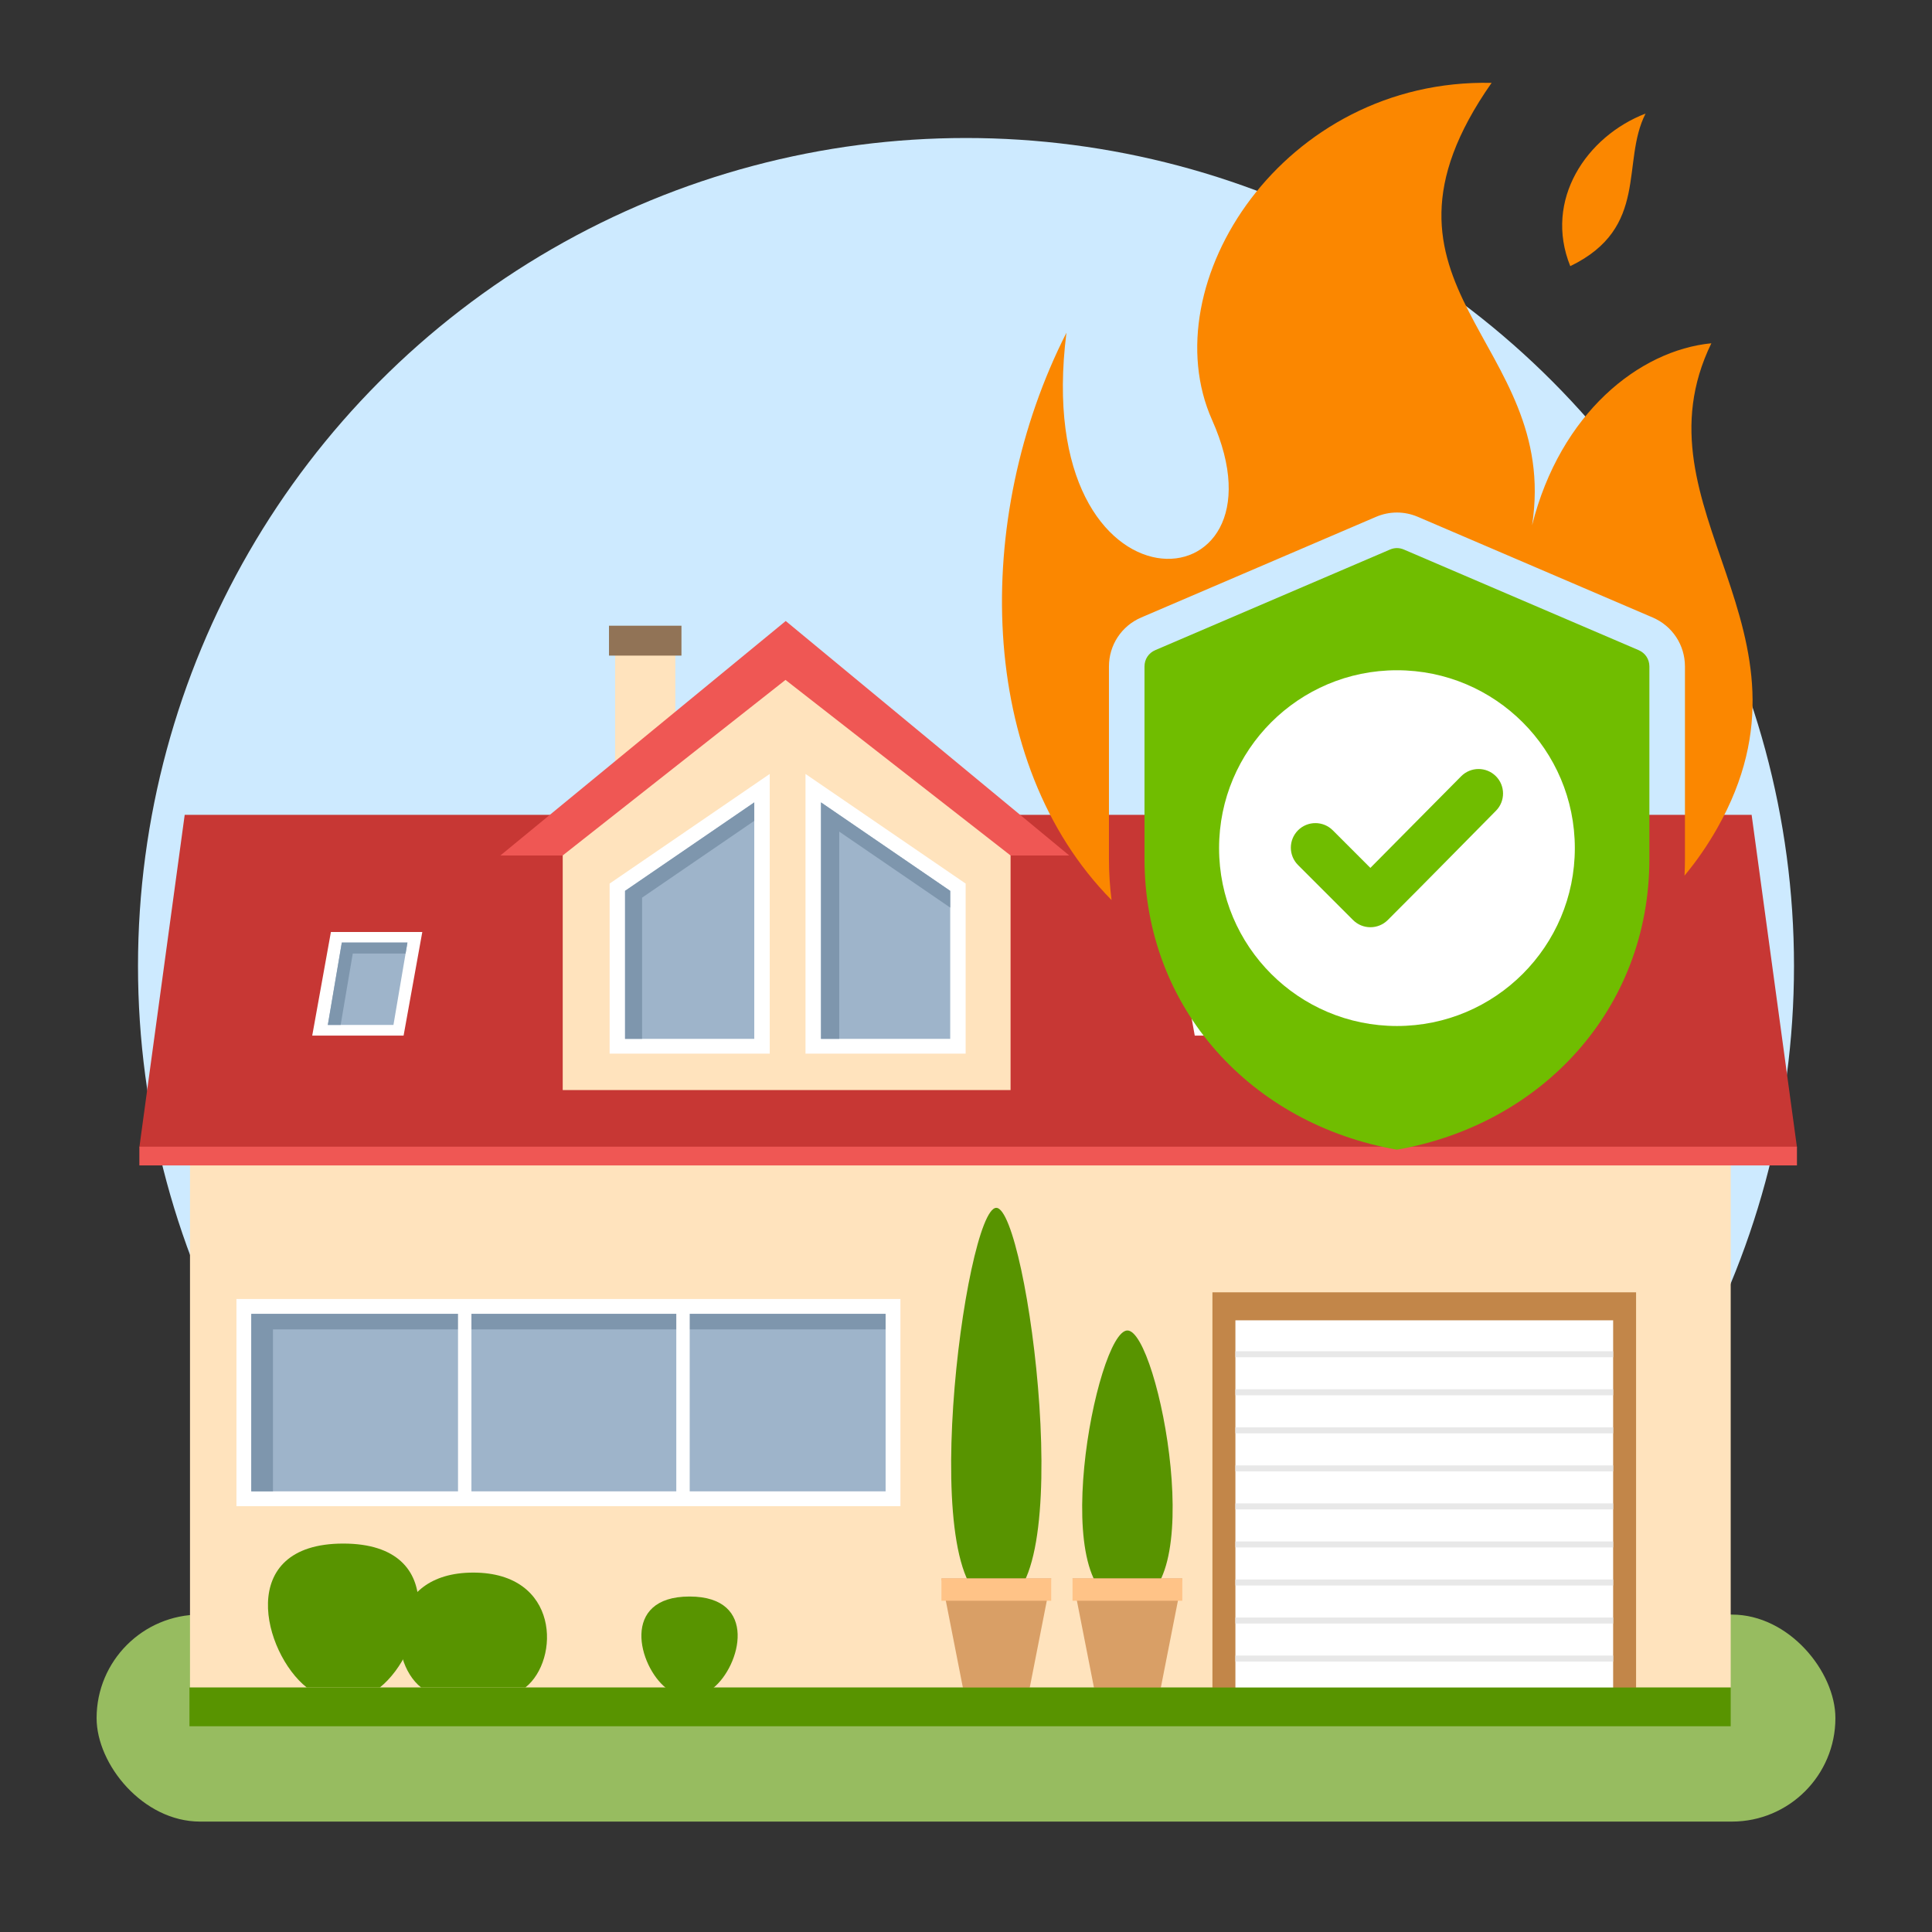 <?xml version="1.0" encoding="UTF-8"?> <svg xmlns="http://www.w3.org/2000/svg" width="100" height="100" viewBox="0 0 100 100" fill="none"><rect x="0" y="0" width="100" height="100" fill="#333333" stroke="none"/> <circle cx="50" cy="50" r="42.857" fill="#CDEAFF"></circle> <rect x="5" y="83.571" width="90" height="10.714" rx="5.357" fill="#97BC60"></rect> <path d="M89.581 59.352H9.834V87.349H89.581V59.352Z" fill="#FFE3BD"></path> <path d="M9.56 42.177H90.664L93.01 59.378H7.214L9.56 42.177Z" fill="#C73734"></path> <path d="M34.955 33.008H31.839V40.397H34.955V33.008Z" fill="#FFE3BD"></path> <path d="M35.272 32.387H31.521V33.934H35.272V32.387Z" fill="#917356"></path> <path d="M25.899 44.28L40.669 32.143L55.345 44.28H25.899Z" fill="#EF5754"></path> <path d="M40.657 35.192L29.123 44.28H29.126V56.422H52.307V44.28L40.657 35.192Z" fill="#FFE3BD"></path> <path d="M84.683 66.89H62.755V87.36H84.683V66.89Z" fill="#C28649"></path> <path d="M83.496 68.339H63.944V87.359H83.496V68.339Z" fill="white"></path> <path d="M83.496 69.941H63.944V70.251H83.496V69.941Z" fill="#E8E8E8"></path> <path d="M83.496 71.91H63.944V72.22H83.496V71.91Z" fill="#E8E8E8"></path> <path d="M83.496 73.879H63.944V74.189H83.496V73.879Z" fill="#E8E8E8"></path> <path d="M83.496 75.848H63.944V76.158H83.496V75.848Z" fill="#E8E8E8"></path> <path d="M83.496 77.816H63.944V78.127H83.496V77.816Z" fill="#E8E8E8"></path> <path d="M83.496 79.786H63.944V80.096H83.496V79.786Z" fill="#E8E8E8"></path> <path d="M83.496 81.754H63.944V82.065H83.496V81.754Z" fill="#E8E8E8"></path> <path d="M83.496 83.723H63.944V84.033H83.496V83.723Z" fill="#E8E8E8"></path> <path d="M83.496 85.692H63.944V86.002H83.496V85.692Z" fill="#E8E8E8"></path> <path d="M58.355 68.865C59.963 68.865 62.703 82.995 58.355 82.995C54.007 82.995 56.744 68.865 58.355 68.865Z" fill="#589400"></path> <path d="M55.514 81.701H61.196L60.077 87.388H56.631L55.514 81.701Z" fill="#D99F66"></path> <path d="M61.196 81.701H55.514V82.855H61.196V81.701Z" fill="#FFC387"></path> <path d="M51.568 62.518C53.177 62.518 55.907 82.995 51.568 82.995C47.23 82.995 49.96 62.518 51.568 62.518Z" fill="#589400"></path> <path d="M48.729 81.701H54.409L53.292 87.388H49.846L48.729 81.701Z" fill="#D99F66"></path> <path d="M54.411 81.701H48.729V82.855H54.411V81.701Z" fill="#FFC387"></path> <path d="M19.658 87.345C21.909 85.556 23.384 79.895 17.767 79.895C12.151 79.895 13.624 85.556 15.877 87.345H19.658Z" fill="#589400"></path> <path d="M36.903 87.381C38.336 86.241 39.281 82.636 35.69 82.636C32.098 82.636 33.043 86.241 34.483 87.381H36.903Z" fill="#589400"></path> <path d="M27.193 87.345C28.99 85.917 28.981 81.397 24.495 81.397C20.009 81.397 20 85.917 21.798 87.345H27.193Z" fill="#589400"></path> <path d="M41.693 54.536H49.982V45.734L41.693 40.06V54.536Z" fill="white"></path> <path d="M42.495 53.77H49.183V46.111L42.495 41.532V53.77Z" fill="#9EB4CA"></path> <path d="M43.44 43.045L49.183 46.977V46.111L42.495 41.532V53.77H43.44V43.045Z" fill="#7E96AD"></path> <path d="M39.841 54.536H31.554V45.734L39.841 40.06V54.536Z" fill="white"></path> <path d="M39.041 53.77H32.353V46.111L39.041 41.532V53.77Z" fill="#9EB4CA"></path> <path d="M33.234 46.462L39.041 42.487V41.532L32.353 46.111V53.77H33.234V46.462Z" fill="#7E96AD"></path> <path d="M61.84 53.602H66.57L65.602 48.24H60.873L61.84 53.602Z" fill="white"></path> <path d="M62.364 53.05H65.761L65.039 48.787H61.642L62.364 53.05Z" fill="#9EB4CA"></path> <path d="M62.275 49.301L62.943 53.05H62.368L61.642 48.787H65.039L65.132 49.301H62.275Z" fill="#7E96AD"></path> <path d="M76.349 53.602H81.078L80.11 48.24H75.381L76.349 53.602Z" fill="white"></path> <path d="M76.873 53.05H80.269L79.547 48.787H76.15L76.873 53.05Z" fill="#9EB4CA"></path> <path d="M76.784 49.301L77.451 53.05H76.876L76.15 48.787H79.547L79.64 49.301H76.784Z" fill="#7E96AD"></path> <path d="M20.89 53.602H16.161L17.128 48.24H21.858L20.89 53.602Z" fill="white"></path> <path d="M20.365 53.05H16.968L17.692 48.787H21.089L20.365 53.05Z" fill="#9EB4CA"></path> <path d="M18.259 49.354H20.993L21.089 48.787H17.692L16.968 53.05H17.632L18.259 49.354Z" fill="#7E96AD"></path> <path d="M46.606 67.236H12.238V77.958H46.606V67.236Z" fill="white"></path> <path d="M45.839 68.006H13.006V77.192H45.839V68.006Z" fill="#9EB4CA"></path> <path d="M14.129 68.808H45.839V68.006H13.006V77.192H14.129V68.808Z" fill="#7E96AD"></path> <path d="M24.401 67.582H23.707V77.817H24.401V67.582Z" fill="white"></path> <path d="M35.699 67.582H35.005V77.817H35.699V67.582Z" fill="white"></path> <path d="M89.581 87.345H9.806V89.35H89.581V87.345Z" fill="#589400"></path> <path d="M93.01 59.352H7.214V60.322H93.01V59.352Z" fill="#EF5754"></path> <ellipse cx="72.503" cy="43.542" rx="11.736" ry="11.736" fill="white"></ellipse> <path fill-rule="evenodd" clip-rule="evenodd" d="M67.186 44.774L70.033 47.621C70.53 48.117 71.335 48.117 71.831 47.621C74.27 45.182 75.001 44.418 77.429 41.966C77.922 41.47 77.92 40.667 77.424 40.173C76.927 39.679 76.125 39.682 75.631 40.178L70.93 44.922L68.984 42.976C68.488 42.48 67.683 42.48 67.186 42.976C66.69 43.473 66.69 44.278 67.186 44.774ZM72.668 28.446C72.428 28.343 72.183 28.343 71.943 28.446L59.797 33.651C59.451 33.8 59.239 34.121 59.239 34.497V44.456C59.239 52.211 64.792 58.197 72.306 59.507C79.82 58.197 85.372 52.211 85.372 44.456V34.497C85.372 34.121 85.16 33.8 84.814 33.651L72.668 28.446ZM72.306 34.692C67.221 34.692 63.099 38.814 63.099 43.899C63.099 48.984 67.221 53.106 72.306 53.106C77.391 53.106 81.513 48.984 81.513 43.899C81.513 38.814 77.391 34.692 72.306 34.692Z" fill="#70BD00"></path> <path fill-rule="evenodd" clip-rule="evenodd" d="M79.3 27.188C80.76 21.387 84.849 18.131 88.579 17.768C84.39 26.385 94.703 32.56 88.889 42.857C88.397 43.728 87.829 44.553 87.19 45.323C87.205 45.036 87.213 44.747 87.213 44.456V34.498C87.213 33.385 86.562 32.398 85.54 31.96L73.394 26.754C72.69 26.453 71.921 26.453 71.218 26.754L59.072 31.96C58.05 32.398 57.399 33.385 57.399 34.498V44.456C57.399 45.176 57.445 45.888 57.534 46.587C50.539 39.498 50.321 26.832 55.199 17.221C53.271 32.459 67.117 31.559 62.737 21.738C59.592 14.687 66.429 4.056 77.205 4.289C69.782 14.896 80.784 17.619 79.3 27.188ZM81.277 13.776C85.39 11.784 83.886 8.399 85.175 5.877C82.125 7.051 79.892 10.347 81.277 13.776Z" fill="#FB8700"></path> </svg> 